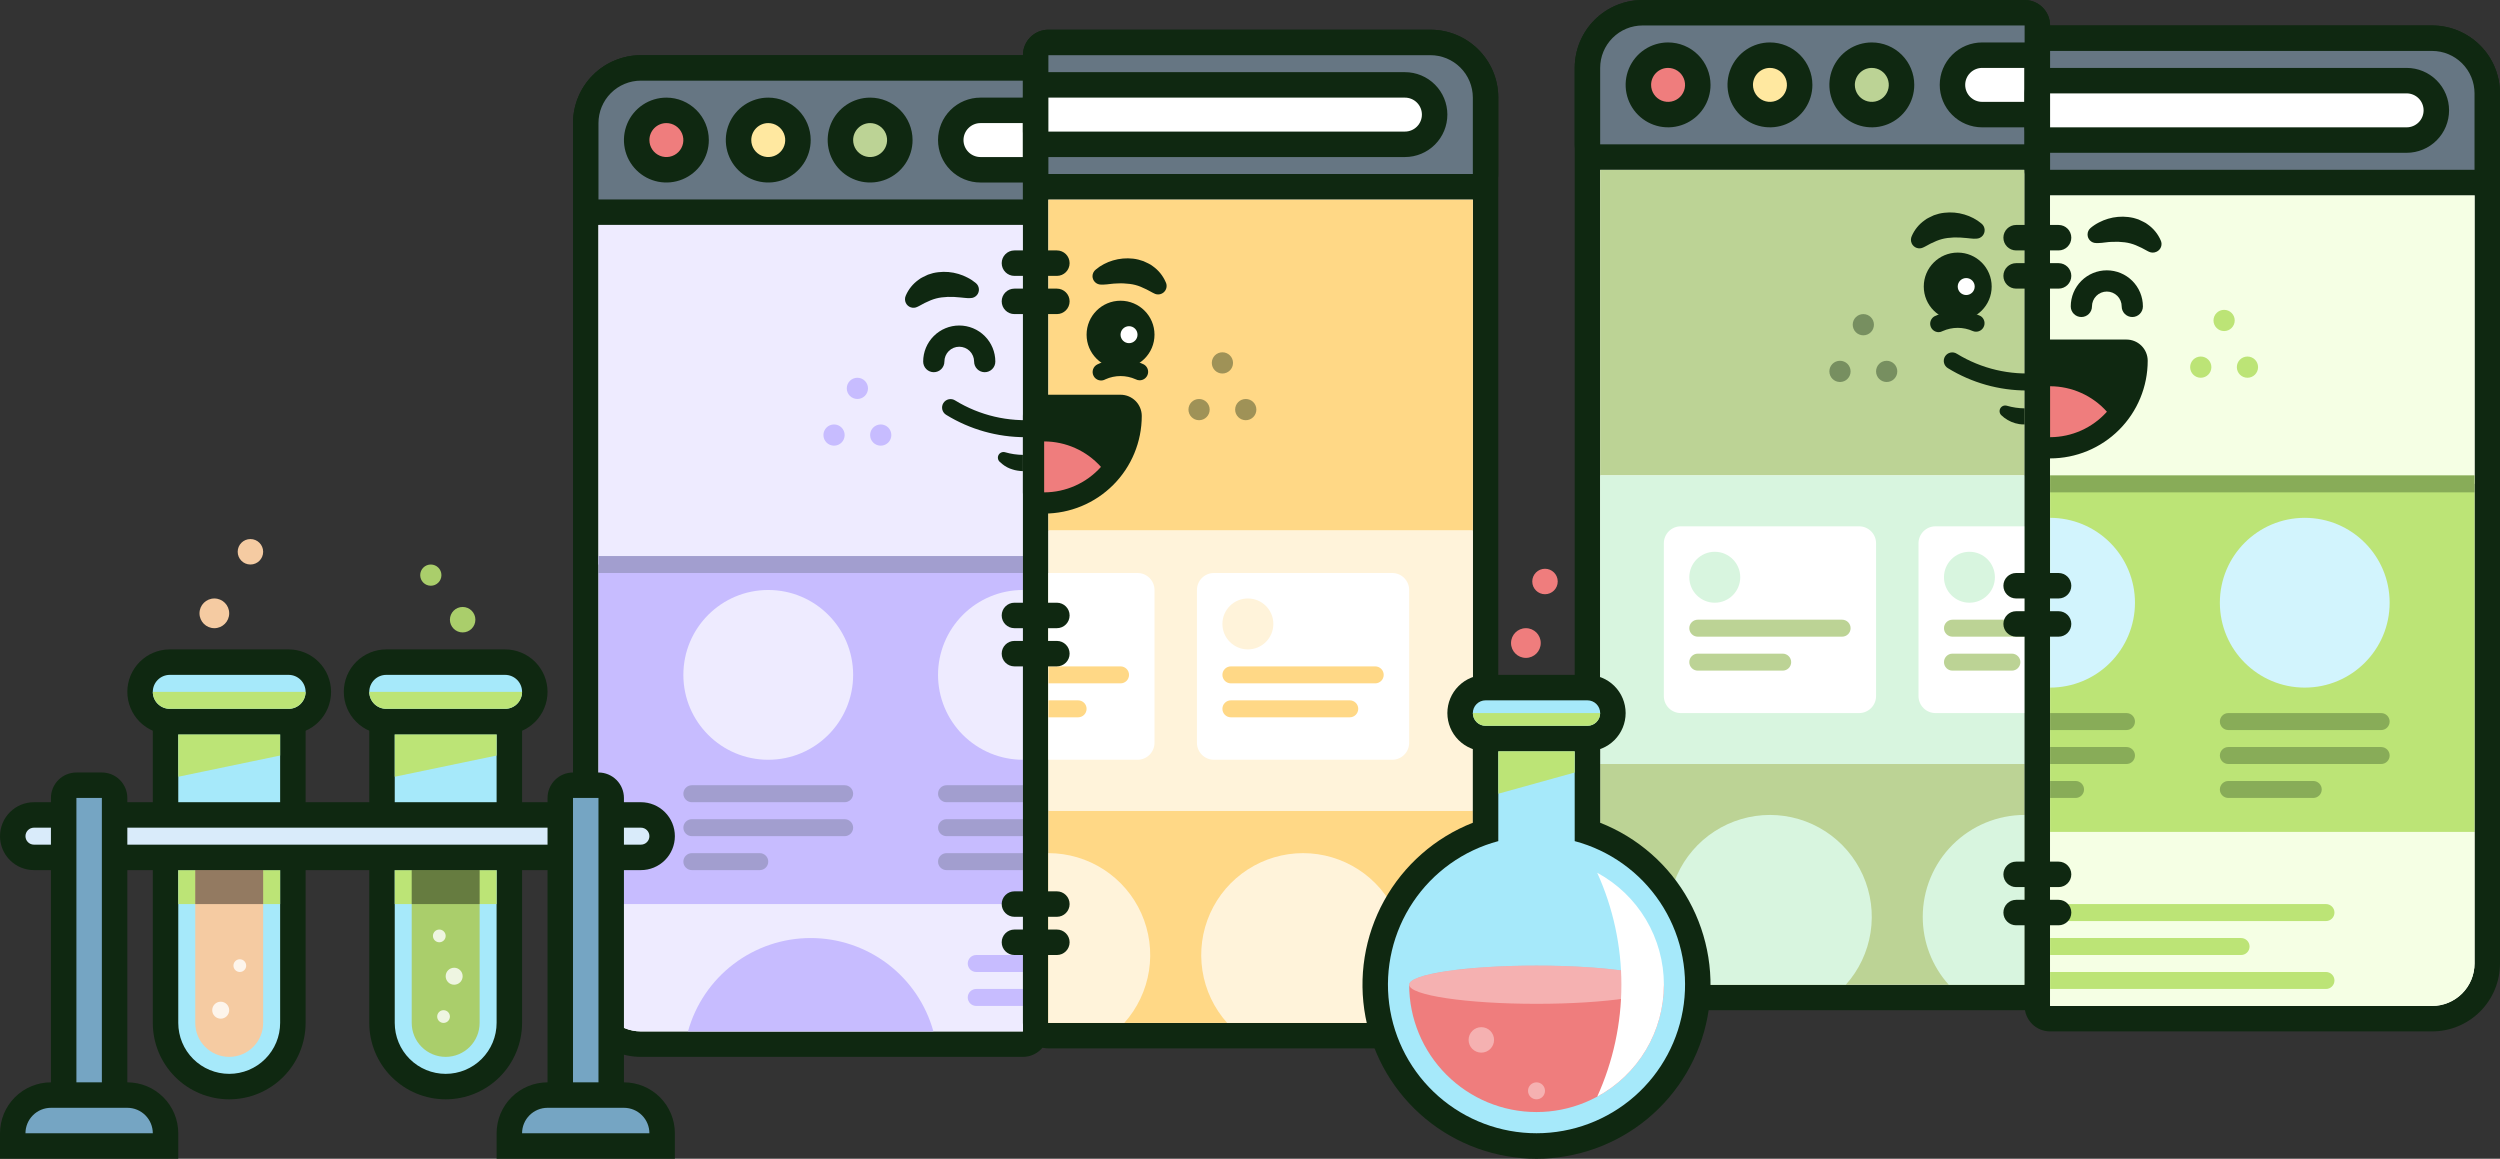 <svg xmlns="http://www.w3.org/2000/svg" width="589" height="273" viewBox="0 0 589 273" fill="none"><rect x="0" y="0" width="589" height="273" fill="#333333" stroke="none"/><g clip-path="url(#clip0_89_319)"><path d="M151 246C147.552 246 144.246 244.63 141.808 242.192C139.37 239.754 138 236.448 138 233V29C138 25.552 139.37 22.246 141.808 19.808C144.246 17.37 147.552 16 151 16H241C241.796 16 242.559 16.316 243.121 16.879C243.684 17.441 244 18.204 244 19V243C244 243.796 243.684 244.559 243.121 245.121C242.559 245.684 241.796 246 241 246H151Z" fill="white"></path><path d="M241 19V243H151C148.348 243 145.804 241.946 143.929 240.071C142.054 238.196 141 235.652 141 233V29C141 26.348 142.054 23.804 143.929 21.929C145.804 20.054 148.348 19 151 19H241ZM241 13H151C146.757 13 142.687 14.686 139.686 17.686C136.686 20.687 135 24.756 135 29V233C135 237.243 136.686 241.313 139.686 244.314C142.687 247.314 146.757 249 151 249H241C242.591 249 244.117 248.368 245.243 247.243C246.368 246.117 247 244.591 247 243V19C247 17.409 246.368 15.883 245.243 14.757C244.117 13.632 242.591 13 241 13Z" fill="#0F2811"></path><path d="M141 50C140.204 50 139.441 49.684 138.879 49.121C138.316 48.559 138 47.796 138 47V29C138 25.552 139.37 22.246 141.808 19.808C144.246 17.37 147.552 16 151 16H241C241.796 16 242.559 16.316 243.121 16.879C243.684 17.441 244 18.204 244 19V47C244 47.796 243.684 48.559 243.121 49.121C242.559 49.684 241.796 50 241 50H141Z" fill="#667683"></path><path d="M241 19V47H141V29C141 26.348 142.054 23.804 143.929 21.929C145.804 20.054 148.348 19 151 19H241ZM241 13H151C146.757 13 142.687 14.686 139.686 17.686C136.686 20.687 135 24.756 135 29V47C135 48.591 135.632 50.117 136.757 51.243C137.883 52.368 139.409 53 141 53H241C242.591 53 244.117 52.368 245.243 51.243C246.368 50.117 247 48.591 247 47V19C247 17.409 246.368 15.883 245.243 14.757C244.117 13.632 242.591 13 241 13Z" fill="#0F2811"></path><path d="M231 40C229.143 40 227.363 39.263 226.05 37.95C224.737 36.637 224 34.856 224 33C224 31.143 224.737 29.363 226.05 28.05C227.363 26.738 229.143 26 231 26H241C241.796 26 242.559 26.316 243.121 26.879C243.684 27.441 244 28.204 244 29V37C244 37.796 243.684 38.559 243.121 39.121C242.559 39.684 241.796 40 241 40H231Z" fill="white"></path><path d="M241 29V37H231C229.939 37 228.922 36.579 228.172 35.828C227.421 35.078 227 34.061 227 33C227 31.939 227.421 30.922 228.172 30.172C228.922 29.421 229.939 29 231 29H241ZM241 23H231C228.348 23 225.804 24.054 223.929 25.929C222.054 27.804 221 30.348 221 33C221 35.652 222.054 38.196 223.929 40.071C225.804 41.946 228.348 43 231 43H241C242.591 43 244.117 42.368 245.243 41.243C246.368 40.117 247 38.591 247 37V29C247 27.409 246.368 25.883 245.243 24.757C244.117 23.632 242.591 23 241 23Z" fill="#0F2811"></path><path d="M157 40C160.866 40 164 36.866 164 33C164 29.134 160.866 26 157 26C153.134 26 150 29.134 150 33C150 36.866 153.134 40 157 40Z" fill="#EF7D7D"></path><path d="M157 29C157.791 29 158.564 29.235 159.222 29.674C159.88 30.114 160.393 30.738 160.696 31.469C160.998 32.2 161.077 33.004 160.923 33.78C160.769 34.556 160.388 35.269 159.828 35.828C159.269 36.388 158.556 36.769 157.78 36.923C157.004 37.078 156.2 36.998 155.469 36.696C154.738 36.393 154.114 35.88 153.674 35.222C153.235 34.565 153 33.791 153 33C153 31.939 153.421 30.922 154.172 30.172C154.922 29.421 155.939 29 157 29ZM157 23C155.022 23 153.089 23.587 151.444 24.685C149.8 25.784 148.518 27.346 147.761 29.173C147.004 31 146.806 33.011 147.192 34.951C147.578 36.891 148.53 38.672 149.929 40.071C151.327 41.47 153.109 42.422 155.049 42.808C156.989 43.194 159 42.996 160.827 42.239C162.654 41.482 164.216 40.2 165.315 38.556C166.414 36.911 167 34.978 167 33C167 30.348 165.946 27.804 164.071 25.929C162.196 24.054 159.652 23 157 23Z" fill="#0F2811"></path><path d="M181 40C184.866 40 188 36.866 188 33C188 29.134 184.866 26 181 26C177.134 26 174 29.134 174 33C174 36.866 177.134 40 181 40Z" fill="#FFE8A0"></path><path d="M181 29C181.791 29 182.564 29.235 183.222 29.674C183.88 30.114 184.393 30.738 184.696 31.469C184.998 32.2 185.077 33.004 184.923 33.78C184.769 34.556 184.388 35.269 183.828 35.828C183.269 36.388 182.556 36.769 181.78 36.923C181.004 37.078 180.2 36.998 179.469 36.696C178.738 36.393 178.114 35.88 177.674 35.222C177.235 34.565 177 33.791 177 33C177 31.939 177.421 30.922 178.172 30.172C178.922 29.421 179.939 29 181 29ZM181 23C179.022 23 177.089 23.587 175.444 24.685C173.8 25.784 172.518 27.346 171.761 29.173C171.004 31 170.806 33.011 171.192 34.951C171.578 36.891 172.53 38.672 173.929 40.071C175.327 41.47 177.109 42.422 179.049 42.808C180.989 43.194 183 42.996 184.827 42.239C186.654 41.482 188.216 40.2 189.315 38.556C190.414 36.911 191 34.978 191 33C191 30.348 189.946 27.804 188.071 25.929C186.196 24.054 183.652 23 181 23Z" fill="#0F2811"></path><path d="M205 40C208.866 40 212 36.866 212 33C212 29.134 208.866 26 205 26C201.134 26 198 29.134 198 33C198 36.866 201.134 40 205 40Z" fill="#BCD395"></path><path d="M205 29C205.791 29 206.564 29.235 207.222 29.674C207.88 30.114 208.393 30.738 208.696 31.469C208.998 32.2 209.077 33.004 208.923 33.78C208.769 34.556 208.388 35.269 207.828 35.828C207.269 36.388 206.556 36.769 205.78 36.923C205.004 37.078 204.2 36.998 203.469 36.696C202.738 36.393 202.114 35.88 201.674 35.222C201.235 34.565 201 33.791 201 33C201 31.939 201.421 30.922 202.172 30.172C202.922 29.421 203.939 29 205 29ZM205 23C203.022 23 201.089 23.587 199.444 24.685C197.8 25.784 196.518 27.346 195.761 29.173C195.004 31 194.806 33.011 195.192 34.951C195.578 36.891 196.53 38.672 197.929 40.071C199.327 41.47 201.109 42.422 203.049 42.808C204.989 43.194 207 42.996 208.827 42.239C210.654 41.482 212.216 40.2 213.315 38.556C214.414 36.911 215 34.978 215 33C215 30.348 213.946 27.804 212.071 25.929C210.196 24.054 207.652 23 205 23Z" fill="#0F2811"></path><path d="M241 243H151C148.348 243 145.804 241.946 143.929 240.071C142.054 238.196 141 235.652 141 233V213H241V243Z" fill="#EEEBFF"></path><path d="M241 53H141V133H241V53Z" fill="#EEEBFF"></path><path d="M202 94C203.381 94 204.5 92.881 204.5 91.5C204.5 90.119 203.381 89 202 89C200.619 89 199.5 90.119 199.5 91.5C199.5 92.881 200.619 94 202 94Z" fill="#C7BCFF"></path><path d="M207.5 105C208.881 105 210 103.881 210 102.5C210 101.119 208.881 100 207.5 100C206.119 100 205 101.119 205 102.5C205 103.881 206.119 105 207.5 105Z" fill="#C7BCFF"></path><path d="M196.5 105C197.881 105 199 103.881 199 102.5C199 101.119 197.881 100 196.5 100C195.119 100 194 101.119 194 102.5C194 103.881 195.119 105 196.5 105Z" fill="#C7BCFF"></path><path d="M228 70.24C227.53 70.24 226.91 70.12 226.38 70.09C225.85 70.06 225.29 70 224.77 69.96C223.792 69.909 222.811 69.946 221.84 70.07C220.954 70.184 220.087 70.413 219.26 70.75C218.313 71.14 217.395 71.594 216.51 72.11L216.14 72.29C215.901 72.414 215.64 72.489 215.372 72.509C215.104 72.53 214.834 72.496 214.579 72.41C214.325 72.325 214.09 72.188 213.889 72.009C213.688 71.831 213.525 71.613 213.41 71.37C213.282 71.096 213.215 70.797 213.215 70.495C213.215 70.193 213.282 69.894 213.41 69.62C214.054 68.136 215.091 66.856 216.41 65.92C216.737 65.655 217.096 65.433 217.48 65.26C217.853 65.057 218.237 64.873 218.63 64.71C219.03 64.59 219.43 64.45 219.84 64.34C220.25 64.23 220.66 64.19 221.07 64.13C222.665 63.94 224.281 64.08 225.82 64.54C226.553 64.758 227.263 65.046 227.94 65.4C228.656 65.76 229.328 66.203 229.94 66.72C230.34 67.064 230.588 67.553 230.629 68.08C230.67 68.606 230.502 69.127 230.16 69.53C229.974 69.747 229.745 69.922 229.486 70.043C229.227 70.163 228.946 70.227 228.66 70.23L228 70.24Z" fill="#0F2811"></path><path d="M232 87.69C231.337 87.69 230.701 87.427 230.232 86.958C229.763 86.489 229.5 85.853 229.5 85.19C229.5 84.262 229.131 83.371 228.475 82.715C227.818 82.059 226.928 81.69 226 81.69C225.072 81.69 224.182 82.059 223.525 82.715C222.869 83.371 222.5 84.262 222.5 85.19C222.5 85.853 222.237 86.489 221.768 86.958C221.299 87.427 220.663 87.69 220 87.69C219.337 87.69 218.701 87.427 218.232 86.958C217.763 86.489 217.5 85.853 217.5 85.19C217.5 82.936 218.396 80.774 219.99 79.18C221.584 77.585 223.746 76.69 226 76.69C228.254 76.69 230.416 77.585 232.01 79.18C233.604 80.774 234.5 82.936 234.5 85.19C234.5 85.853 234.237 86.489 233.768 86.958C233.299 87.427 232.663 87.69 232 87.69Z" fill="#0F2811"></path><path d="M241 131H141V213H241V131Z" fill="#C7BCFF"></path><g style="mix-blend-mode:color-burn" opacity="0.2"><path d="M241 131H141V135H241V131Z" fill="#0F2811"></path></g><path d="M221 159C221 161.626 221.517 164.227 222.522 166.654C223.528 169.08 225.001 171.285 226.858 173.142C228.715 174.999 230.92 176.472 233.346 177.478C235.773 178.483 238.374 179 241 179V139C235.696 139 230.609 141.107 226.858 144.858C223.107 148.609 221 153.696 221 159Z" fill="#EEEBFF"></path><path d="M181 179C192.046 179 201 170.046 201 159C201 147.954 192.046 139 181 139C169.954 139 161 147.954 161 159C161 170.046 169.954 179 181 179Z" fill="#EEEBFF"></path><g style="mix-blend-mode:color-burn" opacity="0.2"><path d="M199 185H163C161.895 185 161 185.895 161 187C161 188.105 161.895 189 163 189H199C200.105 189 201 188.105 201 187C201 185.895 200.105 185 199 185Z" fill="#0F2811"></path></g><g style="mix-blend-mode:color-burn" opacity="0.2"><path d="M199 193H163C161.895 193 161 193.895 161 195C161 196.105 161.895 197 163 197H199C200.105 197 201 196.105 201 195C201 193.895 200.105 193 199 193Z" fill="#0F2811"></path></g><g style="mix-blend-mode:color-burn" opacity="0.2"><path d="M179 201H163C161.895 201 161 201.895 161 203C161 204.105 161.895 205 163 205H179C180.105 205 181 204.105 181 203C181 201.895 180.105 201 179 201Z" fill="#0F2811"></path></g><g style="mix-blend-mode:color-burn" opacity="0.2"><path d="M223 185H241V189H223C222.47 189 221.961 188.789 221.586 188.414C221.211 188.039 221 187.53 221 187C221 186.47 221.211 185.961 221.586 185.586C221.961 185.211 222.47 185 223 185Z" fill="#0F2811"></path></g><path d="M241 237H230C229.47 237 228.961 236.789 228.586 236.414C228.211 236.039 228 235.53 228 235C228 234.47 228.211 233.961 228.586 233.586C228.961 233.211 229.47 233 230 233H241V237Z" fill="#C7BCFF"></path><path d="M241 229H230C229.47 229 228.961 228.789 228.586 228.414C228.211 228.039 228 227.53 228 227C228 226.47 228.211 225.961 228.586 225.586C228.961 225.211 229.47 225 230 225H241V229Z" fill="#C7BCFF"></path><g style="mix-blend-mode:color-burn" opacity="0.2"><path d="M223 193H241V197H223C222.47 197 221.961 196.789 221.586 196.414C221.211 196.039 221 195.53 221 195C221 194.47 221.211 193.961 221.586 193.586C221.961 193.211 222.47 193 223 193Z" fill="#0F2811"></path></g><g style="mix-blend-mode:color-burn" opacity="0.2"><path d="M223 201H241V205H223C222.47 205 221.961 204.789 221.586 204.414C221.211 204.039 221 203.53 221 203C221 202.47 221.211 201.961 221.586 201.586C221.961 201.211 222.47 201 223 201Z" fill="#0F2811"></path></g><path d="M191 221C184.438 221.001 178.058 223.153 172.836 227.126C167.615 231.1 163.84 236.676 162.09 243H219.91C218.16 236.676 214.385 231.1 209.164 227.126C203.942 223.153 197.562 221.001 191 221Z" fill="#C7BCFF"></path><path d="M241.54 103C234.974 103.001 228.536 101.184 222.94 97.75C222.709 97.615 222.508 97.435 222.348 97.22C222.188 97.006 222.072 96.761 222.009 96.502C221.945 96.242 221.934 95.972 221.976 95.708C222.018 95.444 222.113 95.191 222.255 94.964C222.397 94.737 222.583 94.541 222.802 94.387C223.021 94.233 223.268 94.125 223.53 94.069C223.791 94.013 224.062 94.009 224.324 94.059C224.587 94.109 224.837 94.212 225.06 94.36C230.824 97.887 237.569 99.468 244.3 98.87C244.83 98.821 245.359 98.985 245.768 99.325C246.178 99.665 246.436 100.155 246.485 100.685C246.534 101.215 246.37 101.744 246.03 102.153C245.69 102.563 245.2 102.821 244.67 102.87C243.63 102.91 242.59 103 241.54 103Z" fill="#0F2811"></path><path d="M236.81 106.55C236.519 106.463 236.206 106.479 235.925 106.595C235.644 106.71 235.411 106.919 235.265 107.185C235.119 107.452 235.068 107.761 235.122 108.06C235.176 108.359 235.33 108.631 235.56 108.83L236.19 109.37C236.87 109.92 237.652 110.331 238.49 110.58C238.893 110.72 239.308 110.82 239.73 110.88C240.15 110.95 240.574 110.99 241 111V107.17C239.582 107.155 238.172 106.946 236.81 106.55Z" fill="#0F2811"></path><path d="M247 244C246.204 244 245.441 243.684 244.879 243.121C244.316 242.559 244 241.796 244 241V13C244 12.204 244.316 11.441 244.879 10.879C245.441 10.316 246.204 10 247 10H337C340.448 10 343.754 11.37 346.192 13.808C348.63 16.246 350 19.552 350 23V231C350 234.448 348.63 237.754 346.192 240.192C343.754 242.63 340.448 244 337 244H247Z" fill="white"></path><path d="M337 13C339.652 13 342.196 14.054 344.071 15.929C345.946 17.804 347 20.348 347 23V231C347 233.652 345.946 236.196 344.071 238.071C342.196 239.946 339.652 241 337 241H247V13H337ZM337 7H247C245.409 7 243.883 7.632 242.757 8.757C241.632 9.883 241 11.409 241 13V241C241 242.591 241.632 244.117 242.757 245.243C243.883 246.368 245.409 247 247 247H337C341.243 247 345.313 245.314 348.314 242.314C351.314 239.313 353 235.243 353 231V23C353 18.756 351.314 14.687 348.314 11.686C345.313 8.686 341.243 7 337 7Z" fill="#0F2811"></path><path d="M337 241H247V191H347V231C347 233.652 345.946 236.196 344.071 238.071C342.196 239.946 339.652 241 337 241Z" fill="#FFD886"></path><path d="M347 47H247V125H347V47Z" fill="#FFD886"></path><g style="mix-blend-mode:color-burn" opacity="0.4"><path d="M288 88C289.381 88 290.5 86.881 290.5 85.5C290.5 84.119 289.381 83 288 83C286.619 83 285.5 84.119 285.5 85.5C285.5 86.881 286.619 88 288 88Z" fill="#0F2811"></path></g><g style="mix-blend-mode:color-burn" opacity="0.4"><path d="M293.5 99C294.881 99 296 97.881 296 96.5C296 95.119 294.881 94 293.5 94C292.119 94 291 95.119 291 96.5C291 97.881 292.119 99 293.5 99Z" fill="#0F2811"></path></g><g style="mix-blend-mode:color-burn" opacity="0.4"><path d="M282.5 99C283.881 99 285 97.881 285 96.5C285 95.119 283.881 94 282.5 94C281.119 94 280 95.119 280 96.5C280 97.881 281.119 99 282.5 99Z" fill="#0F2811"></path></g><path d="M347 125H247V191H347V125Z" fill="#FFF3DA"></path><path d="M247 179H268C269.061 179 270.078 178.579 270.828 177.828C271.579 177.078 272 176.061 272 175V139C272 137.939 271.579 136.922 270.828 136.172C270.078 135.421 269.061 135 268 135H247V179Z" fill="white"></path><path d="M264 161H247V157H264C264.53 157 265.039 157.211 265.414 157.586C265.789 157.961 266 158.47 266 159C266 159.53 265.789 160.039 265.414 160.414C265.039 160.789 264.53 161 264 161Z" fill="#FFD886"></path><path d="M254 169H247V165H254C254.53 165 255.039 165.211 255.414 165.586C255.789 165.961 256 166.47 256 167C256 167.53 255.789 168.039 255.414 168.414C255.039 168.789 254.53 169 254 169Z" fill="#FFD886"></path><path d="M328 135H286C283.791 135 282 136.791 282 139V175C282 177.209 283.791 179 286 179H328C330.209 179 332 177.209 332 175V139C332 136.791 330.209 135 328 135Z" fill="white"></path><path d="M294 153C297.314 153 300 150.314 300 147C300 143.686 297.314 141 294 141C290.686 141 288 143.686 288 147C288 150.314 290.686 153 294 153Z" fill="#FFF3DA"></path><path d="M324 157H290C288.895 157 288 157.895 288 159C288 160.105 288.895 161 290 161H324C325.105 161 326 160.105 326 159C326 157.895 325.105 157 324 157Z" fill="#FFD886"></path><path d="M318 165H290C288.895 165 288 165.895 288 167C288 168.105 288.895 169 290 169H318C319.105 169 320 168.105 320 167C320 165.895 319.105 165 318 165Z" fill="#FFD886"></path><path d="M307 201C302.368 201.002 297.835 202.344 293.948 204.865C290.062 207.385 286.988 210.977 285.098 215.206C283.208 219.435 282.581 224.121 283.295 228.698C284.009 233.275 286.032 237.547 289.12 241H324.88C327.968 237.547 329.991 233.275 330.705 228.698C331.419 224.121 330.792 219.435 328.902 215.206C327.012 210.977 323.938 207.385 320.052 204.865C316.165 202.344 311.632 201.002 307 201Z" fill="#FFF3DA"></path><path d="M247 201V241H264.88C267.968 237.547 269.991 233.275 270.705 228.698C271.419 224.121 270.792 219.435 268.902 215.206C267.012 210.977 263.938 207.385 260.052 204.865C256.165 202.344 251.632 201.002 247 201Z" fill="#FFF3DA"></path><path d="M268.5 89.6C268.172 89.598 267.849 89.516 267.56 89.36C266.442 88.858 265.23 88.599 264.005 88.599C262.78 88.599 261.568 88.858 260.45 89.36C260.218 89.499 259.96 89.59 259.692 89.627C259.423 89.664 259.15 89.646 258.889 89.574C258.628 89.502 258.384 89.378 258.173 89.209C257.961 89.041 257.786 88.831 257.658 88.592C257.53 88.353 257.451 88.091 257.427 87.822C257.404 87.552 257.435 87.28 257.519 87.023C257.604 86.765 257.739 86.528 257.918 86.325C258.097 86.121 258.315 85.956 258.56 85.84C260.261 85.03 262.121 84.61 264.005 84.61C265.889 84.61 267.749 85.03 269.45 85.84C269.842 86.052 270.152 86.388 270.331 86.795C270.51 87.203 270.548 87.658 270.439 88.09C270.33 88.522 270.08 88.904 269.729 89.178C269.378 89.451 268.945 89.6 268.5 89.6Z" fill="#0F2811"></path><path d="M264 86.85C268.418 86.85 272 83.268 272 78.85C272 74.432 268.418 70.85 264 70.85C259.582 70.85 256 74.432 256 78.85C256 83.268 259.582 86.85 264 86.85Z" fill="#0F2811"></path><path d="M266 80.85C267.105 80.85 268 79.954 268 78.85C268 77.745 267.105 76.85 266 76.85C264.895 76.85 264 77.745 264 78.85C264 79.954 264.895 80.85 266 80.85Z" fill="white"></path><path d="M258.14 63.53C258.737 63.019 259.391 62.579 260.09 62.22C260.765 61.862 261.476 61.574 262.21 61.36C263.749 60.901 265.365 60.758 266.96 60.94C267.374 60.989 267.785 61.062 268.19 61.16C268.6 61.27 269 61.4 269.4 61.53C269.793 61.69 270.176 61.87 270.55 62.07C270.932 62.247 271.291 62.468 271.62 62.73C272.939 63.666 273.976 64.946 274.62 66.43C274.823 66.812 274.897 67.25 274.83 67.677C274.763 68.105 274.56 68.499 274.25 68.801C273.94 69.103 273.541 69.296 273.111 69.352C272.682 69.408 272.247 69.323 271.87 69.11L271.49 68.92C270.603 68.408 269.685 67.954 268.74 67.56C267.914 67.221 267.046 66.996 266.16 66.89C265.189 66.761 264.208 66.724 263.23 66.78C262.71 66.78 262.17 66.84 261.62 66.9C261.07 66.96 260.47 67.05 260 67.05H259.39C258.86 67.05 258.351 66.839 257.976 66.464C257.601 66.089 257.39 65.58 257.39 65.05C257.396 64.757 257.466 64.469 257.596 64.207C257.726 63.944 257.911 63.713 258.14 63.53Z" fill="#0F2811"></path><path d="M246 118.5C245.337 118.5 244.701 118.237 244.232 117.768C243.763 117.299 243.5 116.663 243.5 116V98C243.5 97.337 243.763 96.701 244.232 96.232C244.701 95.763 245.337 95.5 246 95.5H264C264.663 95.5 265.299 95.763 265.768 96.232C266.237 96.701 266.5 97.337 266.5 98C266.492 103.435 264.33 108.644 260.487 112.487C256.644 116.33 251.435 118.492 246 118.5Z" fill="#0F2811"></path><path d="M264 98C264 102.774 262.104 107.352 258.728 110.728C255.352 114.104 250.774 116 246 116V98H264ZM264 93H246C244.674 93 243.402 93.527 242.464 94.465C241.527 95.402 241 96.674 241 98V116C241 117.326 241.527 118.598 242.464 119.536C243.402 120.473 244.674 121 246 121C252.1 121 257.95 118.577 262.263 114.263C266.577 109.95 269 104.1 269 98C269 96.674 268.473 95.402 267.536 94.465C266.598 93.527 265.326 93 264 93Z" fill="#0F2811"></path><path d="M259.39 110C257.705 111.884 255.641 113.393 253.334 114.426C251.027 115.46 248.528 115.996 246 116V104C248.528 104.004 251.027 104.54 253.334 105.574C255.641 106.607 257.705 108.116 259.39 110Z" fill="#EF7D7D"></path><path d="M247 44C246.204 44 245.441 43.684 244.879 43.121C244.316 42.559 244 41.796 244 41V13C244 12.204 244.316 11.441 244.879 10.879C245.441 10.316 246.204 10 247 10H337C340.448 10 343.754 11.37 346.192 13.808C348.63 16.246 350 19.552 350 23V41C350 41.796 349.684 42.559 349.121 43.121C348.559 43.684 347.796 44 347 44H247Z" fill="#667683"></path><path d="M337 13C339.652 13 342.196 14.054 344.071 15.929C345.946 17.804 347 20.348 347 23V41H247V13H337ZM337 7H247C245.409 7 243.883 7.632 242.757 8.757C241.632 9.883 241 11.409 241 13V41C241 42.591 241.632 44.117 242.757 45.243C243.883 46.368 245.409 47 247 47H347C348.591 47 350.117 46.368 351.243 45.243C352.368 44.117 353 42.591 353 41V23C353 18.756 351.314 14.687 348.314 11.686C345.313 8.686 341.243 7 337 7Z" fill="#0F2811"></path><path d="M247 34C246.204 34 245.441 33.684 244.879 33.121C244.316 32.559 244 31.796 244 31V23C244 22.204 244.316 21.441 244.879 20.879C245.441 20.316 246.204 20 247 20H331C332.857 20 334.637 20.738 335.95 22.05C337.262 23.363 338 25.143 338 27C338 28.857 337.262 30.637 335.95 31.95C334.637 33.263 332.857 34 331 34H247Z" fill="white"></path><path d="M331 23C332.061 23 333.078 23.421 333.828 24.172C334.579 24.922 335 25.939 335 27C335 28.061 334.579 29.078 333.828 29.828C333.078 30.579 332.061 31 331 31H247V23H331ZM331 17H247C245.409 17 243.883 17.632 242.757 18.757C241.632 19.883 241 21.409 241 23V31C241 32.591 241.632 34.117 242.757 35.243C243.883 36.368 245.409 37 247 37H331C333.652 37 336.196 35.946 338.071 34.071C339.946 32.196 341 29.652 341 27C341 24.348 339.946 21.804 338.071 19.929C336.196 18.054 333.652 17 331 17Z" fill="#0F2811"></path><path d="M239 210C237.343 210 236 211.343 236 213C236 214.657 237.343 216 239 216H249C250.657 216 252 214.657 252 213C252 211.343 250.657 210 249 210H239Z" fill="#0F2811"></path><path d="M239 219C237.343 219 236 220.343 236 222C236 223.657 237.343 225 239 225H249C250.657 225 252 223.657 252 222C252 220.343 250.657 219 249 219H239Z" fill="#0F2811"></path><path d="M239 142C237.343 142 236 143.343 236 145C236 146.657 237.343 148 239 148H249C250.657 148 252 146.657 252 145C252 143.343 250.657 142 249 142H239Z" fill="#0F2811"></path><path d="M239 151C237.343 151 236 152.343 236 154C236 155.657 237.343 157 239 157H249C250.657 157 252 155.657 252 154C252 152.343 250.657 151 249 151H239Z" fill="#0F2811"></path><path d="M239 59C237.343 59 236 60.343 236 62C236 63.657 237.343 65 239 65H249C250.657 65 252 63.657 252 62C252 60.343 250.657 59 249 59H239Z" fill="#0F2811"></path><path d="M239 68C237.343 68 236 69.343 236 71C236 72.657 237.343 74 239 74H249C250.657 74 252 72.657 252 71C252 69.343 250.657 68 249 68H239Z" fill="#0F2811"></path><path d="M387 235C383.552 235 380.246 233.63 377.808 231.192C375.37 228.754 374 225.448 374 222V16C374 12.552 375.37 9.246 377.808 6.808C380.246 4.37 383.552 3 387 3H477C477.796 3 478.559 3.316 479.121 3.879C479.684 4.441 480 5.204 480 6V232C480 232.796 479.684 233.559 479.121 234.121C478.559 234.684 477.796 235 477 235H387Z" fill="white"></path><path d="M477 6V232H387C384.348 232 381.804 230.946 379.929 229.071C378.054 227.196 377 224.652 377 222V16C377 13.348 378.054 10.804 379.929 8.929C381.804 7.054 384.348 6 387 6H477ZM477 0H387C382.757 0 378.687 1.686 375.686 4.686C372.686 7.687 371 11.757 371 16V222C371 226.243 372.686 230.313 375.686 233.314C378.687 236.314 382.757 238 387 238H477C478.591 238 480.117 237.368 481.243 236.243C482.368 235.117 483 233.591 483 232V6C483 4.409 482.368 2.883 481.243 1.757C480.117 0.632 478.591 0 477 0Z" fill="#0F2811"></path><path d="M477 232H387C384.348 232 381.804 230.946 379.929 229.071C378.054 227.196 377 224.652 377 222V180H477V232Z" fill="#BCD395"></path><path d="M477 40H377V112H477V40Z" fill="#BCD395"></path><path d="M377 37C376.204 37 375.441 36.684 374.879 36.121C374.316 35.559 374 34.796 374 34V16C374 12.552 375.37 9.246 377.808 6.808C380.246 4.37 383.552 3 387 3H477C477.796 3 478.559 3.316 479.121 3.879C479.684 4.441 480 5.204 480 6V34C480 34.796 479.684 35.559 479.121 36.121C478.559 36.684 477.796 37 477 37H377Z" fill="#667683"></path><path d="M477 6V34H377V16C377 13.348 378.054 10.804 379.929 8.929C381.804 7.054 384.348 6 387 6H477ZM477 0H387C382.757 0 378.687 1.686 375.686 4.686C372.686 7.687 371 11.757 371 16V34C371 35.591 371.632 37.117 372.757 38.243C373.883 39.368 375.409 40 377 40H477C478.591 40 480.117 39.368 481.243 38.243C482.368 37.117 483 35.591 483 34V6C483 4.409 482.368 2.883 481.243 1.757C480.117 0.632 478.591 0 477 0Z" fill="#0F2811"></path><path d="M467 27C465.143 27 463.363 26.262 462.05 24.95C460.738 23.637 460 21.857 460 20C460 18.143 460.738 16.363 462.05 15.05C463.363 13.738 465.143 13 467 13H477C477.796 13 478.559 13.316 479.121 13.879C479.684 14.441 480 15.204 480 16V24C480 24.796 479.684 25.559 479.121 26.121C478.559 26.684 477.796 27 477 27H467Z" fill="white"></path><path d="M477 16V24H467C465.939 24 464.922 23.579 464.172 22.828C463.421 22.078 463 21.061 463 20C463 18.939 463.421 17.922 464.172 17.172C464.922 16.421 465.939 16 467 16H477ZM477 10H467C464.348 10 461.804 11.054 459.929 12.929C458.054 14.804 457 17.348 457 20C457 22.652 458.054 25.196 459.929 27.071C461.804 28.946 464.348 30 467 30H477C478.591 30 480.117 29.368 481.243 28.243C482.368 27.117 483 25.591 483 24V16C483 14.409 482.368 12.883 481.243 11.757C480.117 10.632 478.591 10 477 10Z" fill="#0F2811"></path><path d="M393 27C396.866 27 400 23.866 400 20C400 16.134 396.866 13 393 13C389.134 13 386 16.134 386 20C386 23.866 389.134 27 393 27Z" fill="#EF7D7D"></path><path d="M393 16C393.791 16 394.565 16.235 395.222 16.674C395.88 17.114 396.393 17.738 396.696 18.469C396.998 19.2 397.077 20.004 396.923 20.78C396.769 21.556 396.388 22.269 395.828 22.828C395.269 23.388 394.556 23.769 393.78 23.923C393.004 24.078 392.2 23.998 391.469 23.695C390.738 23.393 390.114 22.88 389.674 22.222C389.235 21.564 389 20.791 389 20C389 18.939 389.421 17.922 390.172 17.172C390.922 16.421 391.939 16 393 16ZM393 10C391.022 10 389.089 10.586 387.444 11.685C385.8 12.784 384.518 14.346 383.761 16.173C383.004 18 382.806 20.011 383.192 21.951C383.578 23.891 384.53 25.672 385.929 27.071C387.327 28.47 389.109 29.422 391.049 29.808C392.989 30.194 395 29.996 396.827 29.239C398.654 28.482 400.216 27.2 401.315 25.556C402.414 23.911 403 21.978 403 20C403 17.348 401.946 14.804 400.071 12.929C398.196 11.054 395.652 10 393 10Z" fill="#0F2811"></path><path d="M417 27C420.866 27 424 23.866 424 20C424 16.134 420.866 13 417 13C413.134 13 410 16.134 410 20C410 23.866 413.134 27 417 27Z" fill="#FFE8A0"></path><path d="M417 16C417.791 16 418.565 16.235 419.222 16.674C419.88 17.114 420.393 17.738 420.696 18.469C420.998 19.2 421.077 20.004 420.923 20.78C420.769 21.556 420.388 22.269 419.828 22.828C419.269 23.388 418.556 23.769 417.78 23.923C417.004 24.078 416.2 23.998 415.469 23.695C414.738 23.393 414.114 22.88 413.674 22.222C413.235 21.564 413 20.791 413 20C413 18.939 413.421 17.922 414.172 17.172C414.922 16.421 415.939 16 417 16ZM417 10C415.022 10 413.089 10.586 411.444 11.685C409.8 12.784 408.518 14.346 407.761 16.173C407.004 18 406.806 20.011 407.192 21.951C407.578 23.891 408.53 25.672 409.929 27.071C411.327 28.47 413.109 29.422 415.049 29.808C416.989 30.194 419 29.996 420.827 29.239C422.654 28.482 424.216 27.2 425.315 25.556C426.414 23.911 427 21.978 427 20C427 17.348 425.946 14.804 424.071 12.929C422.196 11.054 419.652 10 417 10Z" fill="#0F2811"></path><path d="M441 27C444.866 27 448 23.866 448 20C448 16.134 444.866 13 441 13C437.134 13 434 16.134 434 20C434 23.866 437.134 27 441 27Z" fill="#BCD395"></path><path d="M441 16C441.791 16 442.565 16.235 443.222 16.674C443.88 17.114 444.393 17.738 444.696 18.469C444.998 19.2 445.077 20.004 444.923 20.78C444.769 21.556 444.388 22.269 443.828 22.828C443.269 23.388 442.556 23.769 441.78 23.923C441.004 24.078 440.2 23.998 439.469 23.695C438.738 23.393 438.114 22.88 437.674 22.222C437.235 21.564 437 20.791 437 20C437 18.939 437.421 17.922 438.172 17.172C438.922 16.421 439.939 16 441 16ZM441 10C439.022 10 437.089 10.586 435.444 11.685C433.8 12.784 432.518 14.346 431.761 16.173C431.004 18 430.806 20.011 431.192 21.951C431.578 23.891 432.53 25.672 433.929 27.071C435.327 28.47 437.109 29.422 439.049 29.808C440.989 30.194 443 29.996 444.827 29.239C446.654 28.482 448.216 27.2 449.315 25.556C450.414 23.911 451 21.978 451 20C451 17.348 449.946 14.804 448.071 12.929C446.196 11.054 443.652 10 441 10Z" fill="#0F2811"></path><g style="mix-blend-mode:color-burn" opacity="0.4"><path d="M439 79C440.381 79 441.5 77.881 441.5 76.5C441.5 75.119 440.381 74 439 74C437.619 74 436.5 75.119 436.5 76.5C436.5 77.881 437.619 79 439 79Z" fill="#0F2811"></path></g><g style="mix-blend-mode:color-burn" opacity="0.4"><path d="M444.5 90C445.881 90 447 88.881 447 87.5C447 86.119 445.881 85 444.5 85C443.119 85 442 86.119 442 87.5C442 88.881 443.119 90 444.5 90Z" fill="#0F2811"></path></g><g style="mix-blend-mode:color-burn" opacity="0.4"><path d="M433.5 90C434.881 90 436 88.881 436 87.5C436 86.119 434.881 85 433.5 85C432.119 85 431 86.119 431 87.5C431 88.881 432.119 90 433.5 90Z" fill="#0F2811"></path></g><path d="M477 112H377V180H477V112Z" fill="#D8F5DF"></path><path d="M456 168H477V124H456C454.939 124 453.922 124.421 453.172 125.172C452.421 125.922 452 126.939 452 128V164C452 165.061 452.421 166.078 453.172 166.828C453.922 167.579 454.939 168 456 168Z" fill="white"></path><path d="M464 142C467.314 142 470 139.314 470 136C470 132.686 467.314 130 464 130C460.686 130 458 132.686 458 136C458 139.314 460.686 142 464 142Z" fill="#D8F5DF"></path><path d="M477 150H460C459.47 150 458.961 149.789 458.586 149.414C458.211 149.039 458 148.53 458 148C458 147.47 458.211 146.961 458.586 146.586C458.961 146.211 459.47 146 460 146H477V150Z" fill="#BCD395"></path><path d="M474 154H460C458.895 154 458 154.895 458 156C458 157.105 458.895 158 460 158H474C475.105 158 476 157.105 476 156C476 154.895 475.105 154 474 154Z" fill="#BCD395"></path><path d="M438 124H396C393.791 124 392 125.791 392 128V164C392 166.209 393.791 168 396 168H438C440.209 168 442 166.209 442 164V128C442 125.791 440.209 124 438 124Z" fill="white"></path><path d="M404 142C407.314 142 410 139.314 410 136C410 132.686 407.314 130 404 130C400.686 130 398 132.686 398 136C398 139.314 400.686 142 404 142Z" fill="#D8F5DF"></path><path d="M434 146H400C398.895 146 398 146.895 398 148C398 149.105 398.895 150 400 150H434C435.105 150 436 149.105 436 148C436 146.895 435.105 146 434 146Z" fill="#BCD395"></path><path d="M420 154H400C398.895 154 398 154.895 398 156C398 157.105 398.895 158 400 158H420C421.105 158 422 157.105 422 156C422 154.895 421.105 154 420 154Z" fill="#BCD395"></path><path d="M453 216C452.99 221.907 455.171 227.608 459.12 232H477V192C470.635 192 464.53 194.529 460.029 199.029C455.529 203.53 453 209.635 453 216Z" fill="#D8F5DF"></path><path d="M417 192C412.368 192.002 407.835 193.344 403.948 195.865C400.062 198.385 396.988 201.977 395.098 206.206C393.208 210.435 392.581 215.121 393.295 219.698C394.009 224.275 396.032 228.547 399.12 232H434.88C437.968 228.547 439.991 224.275 440.705 219.698C441.419 215.121 440.792 210.435 438.902 206.206C437.012 201.977 433.938 198.385 430.052 195.865C426.165 193.344 421.632 192.002 417 192Z" fill="#D8F5DF"></path><path d="M465 56.24C464.53 56.24 463.91 56.12 463.38 56.09C462.85 56.06 462.29 56 461.77 55.96C460.792 55.909 459.811 55.946 458.84 56.07C457.954 56.184 457.087 56.413 456.26 56.75C455.313 57.14 454.394 57.594 453.51 58.11L453.14 58.29C452.901 58.414 452.64 58.489 452.372 58.509C452.104 58.53 451.834 58.496 451.579 58.41C451.325 58.325 451.09 58.188 450.889 58.009C450.688 57.831 450.525 57.613 450.41 57.37C450.282 57.096 450.215 56.797 450.215 56.495C450.215 56.193 450.282 55.894 450.41 55.62C451.053 54.136 452.091 52.856 453.41 51.92C453.737 51.655 454.096 51.433 454.48 51.26C454.853 51.057 455.237 50.873 455.63 50.71C456.03 50.59 456.43 50.45 456.84 50.34C457.25 50.23 457.66 50.19 458.07 50.13C459.665 49.94 461.281 50.08 462.82 50.54C463.553 50.758 464.263 51.046 464.94 51.4C465.639 51.763 466.293 52.206 466.89 52.72C467.29 53.065 467.538 53.553 467.579 54.08C467.62 54.606 467.452 55.127 467.11 55.53C466.924 55.747 466.695 55.922 466.436 56.042C466.177 56.163 465.895 56.227 465.61 56.23L465 56.24Z" fill="#0F2811"></path><path d="M477.54 92C470.974 92.001 464.536 90.184 458.94 86.75C458.709 86.615 458.508 86.435 458.348 86.22C458.188 86.006 458.072 85.761 458.009 85.502C457.945 85.242 457.934 84.972 457.976 84.708C458.018 84.444 458.113 84.191 458.255 83.964C458.397 83.737 458.583 83.541 458.802 83.387C459.021 83.233 459.268 83.125 459.53 83.069C459.791 83.013 460.062 83.009 460.324 83.059C460.587 83.109 460.837 83.212 461.06 83.36C466.825 86.885 473.569 88.466 480.3 87.87C480.83 87.821 481.359 87.985 481.768 88.325C482.178 88.665 482.436 89.154 482.485 89.685C482.534 90.215 482.37 90.744 482.03 91.153C481.69 91.563 481.2 91.821 480.67 91.87C479.63 92 478.59 92 477.54 92Z" fill="#0F2811"></path><path d="M472.81 95.59C472.519 95.503 472.206 95.519 471.925 95.635C471.644 95.75 471.411 95.959 471.265 96.225C471.119 96.492 471.068 96.801 471.122 97.1C471.176 97.399 471.33 97.671 471.56 97.87L472.19 98.41C473.227 99.198 474.443 99.717 475.73 99.92C476.15 99.982 476.575 100.008 477 100V96.21C475.582 96.195 474.172 95.986 472.81 95.59Z" fill="#0F2811"></path><path d="M456.74 78.26C456.296 78.258 455.865 78.108 455.515 77.833C455.166 77.559 454.917 77.176 454.81 76.745C454.702 76.314 454.741 75.859 454.92 75.453C455.099 75.046 455.409 74.711 455.8 74.5C457.501 73.69 459.361 73.27 461.245 73.27C463.129 73.27 464.989 73.69 466.69 74.5C467.097 74.779 467.387 75.199 467.503 75.679C467.62 76.159 467.554 76.665 467.319 77.1C467.085 77.535 466.697 77.867 466.232 78.033C465.767 78.199 465.257 78.188 464.8 78C463.681 77.501 462.47 77.242 461.245 77.242C460.02 77.242 458.809 77.501 457.69 78C457.401 78.168 457.074 78.257 456.74 78.26Z" fill="#0F2811"></path><path d="M461.24 75.51C465.658 75.51 469.24 71.928 469.24 67.51C469.24 63.092 465.658 59.51 461.24 59.51C456.822 59.51 453.24 63.092 453.24 67.51C453.24 71.928 456.822 75.51 461.24 75.51Z" fill="#0F2811"></path><path d="M463.24 69.51C464.345 69.51 465.24 68.615 465.24 67.51C465.24 66.405 464.345 65.51 463.24 65.51C462.135 65.51 461.24 66.405 461.24 67.51C461.24 68.615 462.135 69.51 463.24 69.51Z" fill="white"></path><path d="M483 240C482.204 240 481.441 239.684 480.879 239.121C480.316 238.559 480 237.796 480 237V12C480 11.204 480.316 10.441 480.879 9.879C481.441 9.316 482.204 9 483 9H573C576.448 9 579.754 10.37 582.192 12.808C584.63 15.246 586 18.552 586 22V227C586 230.448 584.63 233.754 582.192 236.192C579.754 238.63 576.448 240 573 240H483Z" fill="white"></path><path d="M573 12C575.652 12 578.196 13.054 580.071 14.929C581.946 16.804 583 19.348 583 22V227C583 229.652 581.946 232.196 580.071 234.071C578.196 235.946 575.652 237 573 237H483V12H573ZM573 6H483C481.409 6 479.883 6.632 478.757 7.757C477.632 8.883 477 10.409 477 12V237C477 238.591 477.632 240.117 478.757 241.243C479.883 242.368 481.409 243 483 243H573C577.243 243 581.313 241.314 584.314 238.314C587.314 235.313 589 231.243 589 227V22C589 17.756 587.314 13.687 584.314 10.686C581.313 7.686 577.243 6 573 6Z" fill="#0F2811"></path><path d="M573 237H483V196H583V227C583 229.652 581.946 232.196 580.071 234.071C578.196 235.946 575.652 237 573 237Z" fill="#F5FFE4"></path><path d="M583 46H483V114H583V46Z" fill="#F5FFE4"></path><path d="M483 43C482.204 43 481.441 42.684 480.879 42.121C480.316 41.559 480 40.796 480 40V12C480 11.204 480.316 10.441 480.879 9.879C481.441 9.316 482.204 9 483 9H573C576.448 9 579.754 10.37 582.192 12.808C584.63 15.246 586 18.552 586 22V40C586 40.796 585.684 41.559 585.121 42.121C584.559 42.684 583.796 43 583 43H483Z" fill="#667683"></path><path d="M573 12C575.652 12 578.196 13.054 580.071 14.929C581.946 16.804 583 19.348 583 22V40H483V12H573ZM573 6H483C481.409 6 479.883 6.632 478.757 7.757C477.632 8.883 477 10.409 477 12V40C477 41.591 477.632 43.117 478.757 44.243C479.883 45.368 481.409 46 483 46H583C584.591 46 586.117 45.368 587.243 44.243C588.368 43.117 589 41.591 589 40V22C589 17.756 587.314 13.687 584.314 10.686C581.313 7.686 577.243 6 573 6Z" fill="#0F2811"></path><path d="M483 33C482.204 33 481.441 32.684 480.879 32.121C480.316 31.559 480 30.796 480 30V22C480 21.204 480.316 20.441 480.879 19.879C481.441 19.316 482.204 19 483 19H567C568.857 19 570.637 19.738 571.95 21.05C573.263 22.363 574 24.143 574 26C574 27.857 573.263 29.637 571.95 30.95C570.637 32.263 568.857 33 567 33H483Z" fill="white"></path><path d="M567 22C568.061 22 569.078 22.421 569.828 23.172C570.579 23.922 571 24.939 571 26C571 27.061 570.579 28.078 569.828 28.828C569.078 29.579 568.061 30 567 30H483V22H567ZM567 16H483C481.409 16 479.883 16.632 478.757 17.757C477.632 18.883 477 20.409 477 22V30C477 31.591 477.632 33.117 478.757 34.243C479.883 35.368 481.409 36 483 36H567C569.652 36 572.196 34.946 574.071 33.071C575.946 31.196 577 28.652 577 26C577 23.348 575.946 20.804 574.071 18.929C572.196 17.054 569.652 16 567 16Z" fill="#0F2811"></path><path d="M524 78C525.381 78 526.5 76.881 526.5 75.5C526.5 74.119 525.381 73 524 73C522.619 73 521.5 74.119 521.5 75.5C521.5 76.881 522.619 78 524 78Z" fill="#BCE476"></path><path d="M529.5 89C530.881 89 532 87.881 532 86.5C532 85.119 530.881 84 529.5 84C528.119 84 527 85.119 527 86.5C527 87.881 528.119 89 529.5 89Z" fill="#BCE476"></path><path d="M518.5 89C519.881 89 521 87.881 521 86.5C521 85.119 519.881 84 518.5 84C517.119 84 516 85.119 516 86.5C516 87.881 517.119 89 518.5 89Z" fill="#BCE476"></path><path d="M583 112H483V196H583V112Z" fill="#BCE476"></path><g style="mix-blend-mode:color-burn" opacity="0.3"><path d="M583 112H483V116H583V112Z" fill="#0F2811"></path></g><path d="M503 142C503 136.696 500.893 131.609 497.142 127.858C493.391 124.107 488.304 122 483 122V162C488.304 162 493.391 159.893 497.142 156.142C500.893 152.391 503 147.304 503 142Z" fill="#D2F4FD"></path><path d="M543 162C554.046 162 563 153.046 563 142C563 130.954 554.046 122 543 122C531.954 122 523 130.954 523 142C523 153.046 531.954 162 543 162Z" fill="#D2F4FD"></path><g style="mix-blend-mode:color-burn" opacity="0.3"><path d="M483 168H501C501.53 168 502.039 168.211 502.414 168.586C502.789 168.961 503 169.47 503 170C503 170.53 502.789 171.039 502.414 171.414C502.039 171.789 501.53 172 501 172H483V168Z" fill="#0F2811"></path></g><path d="M528 225H483V221H528C528.53 221 529.039 221.211 529.414 221.586C529.789 221.961 530 222.47 530 223C530 223.53 529.789 224.039 529.414 224.414C529.039 224.789 528.53 225 528 225Z" fill="#BCE476"></path><path d="M548 217H483V213H548C548.53 213 549.039 213.211 549.414 213.586C549.789 213.961 550 214.47 550 215C550 215.53 549.789 216.039 549.414 216.414C549.039 216.789 548.53 217 548 217Z" fill="#BCE476"></path><path d="M548 233H483V229H548C548.53 229 549.039 229.211 549.414 229.586C549.789 229.961 550 230.47 550 231C550 231.53 549.789 232.039 549.414 232.414C549.039 232.789 548.53 233 548 233Z" fill="#BCE476"></path><g style="mix-blend-mode:color-burn" opacity="0.3"><path d="M483 176H501C501.53 176 502.039 176.211 502.414 176.586C502.789 176.961 503 177.47 503 178C503 178.53 502.789 179.039 502.414 179.414C502.039 179.789 501.53 180 501 180H483V176Z" fill="#0F2811"></path></g><g style="mix-blend-mode:color-burn" opacity="0.3"><path d="M483 184H489C489.53 184 490.039 184.211 490.414 184.586C490.789 184.961 491 185.47 491 186C491 186.53 490.789 187.039 490.414 187.414C490.039 187.789 489.53 188 489 188H483V184Z" fill="#0F2811"></path></g><g style="mix-blend-mode:color-burn" opacity="0.3"><path d="M561 168H525C523.895 168 523 168.895 523 170C523 171.105 523.895 172 525 172H561C562.105 172 563 171.105 563 170C563 168.895 562.105 168 561 168Z" fill="#0F2811"></path></g><g style="mix-blend-mode:color-burn" opacity="0.3"><path d="M561 176H525C523.895 176 523 176.895 523 178C523 179.105 523.895 180 525 180H561C562.105 180 563 179.105 563 178C563 176.895 562.105 176 561 176Z" fill="#0F2811"></path></g><g style="mix-blend-mode:color-burn" opacity="0.3"><path d="M545 184H525C523.895 184 523 184.895 523 186C523 187.105 523.895 188 525 188H545C546.105 188 547 187.105 547 186C547 184.895 546.105 184 545 184Z" fill="#0F2811"></path></g><path d="M492.53 53.72C493.142 53.203 493.814 52.76 494.53 52.4C495.207 52.046 495.917 51.758 496.65 51.54C498.189 51.08 499.805 50.94 501.4 51.13C501.81 51.19 502.22 51.24 502.63 51.34C503.04 51.44 503.44 51.59 503.84 51.71C504.233 51.873 504.617 52.057 504.99 52.26C505.374 52.433 505.733 52.655 506.06 52.92C507.379 53.856 508.417 55.136 509.06 56.62C509.177 56.862 509.243 57.125 509.256 57.394C509.269 57.662 509.227 57.93 509.134 58.182C509.04 58.434 508.897 58.665 508.713 58.861C508.528 59.056 508.306 59.212 508.06 59.32C507.786 59.449 507.487 59.515 507.185 59.515C506.883 59.515 506.584 59.449 506.31 59.32L505.93 59.13C505.046 58.614 504.127 58.16 503.18 57.77C502.353 57.433 501.486 57.204 500.6 57.09C499.629 56.966 498.648 56.929 497.67 56.98C497.15 56.98 496.61 57.04 496.06 57.11C495.51 57.18 494.91 57.26 494.44 57.26H493.83C493.3 57.26 492.791 57.049 492.416 56.674C492.041 56.299 491.83 55.79 491.83 55.26C491.827 54.968 491.888 54.678 492.009 54.412C492.13 54.146 492.308 53.91 492.53 53.72Z" fill="#0F2811"></path><path d="M502.37 74.69C501.707 74.69 501.071 74.427 500.602 73.958C500.133 73.489 499.87 72.853 499.87 72.19C499.87 71.262 499.501 70.371 498.845 69.715C498.189 69.059 497.298 68.69 496.37 68.69C495.442 68.69 494.551 69.059 493.895 69.715C493.239 70.371 492.87 71.262 492.87 72.19C492.87 72.853 492.607 73.489 492.138 73.958C491.669 74.427 491.033 74.69 490.37 74.69C489.707 74.69 489.071 74.427 488.602 73.958C488.133 73.489 487.87 72.853 487.87 72.19C487.87 69.936 488.766 67.774 490.36 66.18C491.954 64.585 494.116 63.69 496.37 63.69C498.624 63.69 500.786 64.585 502.38 66.18C503.974 67.774 504.87 69.936 504.87 72.19C504.87 72.853 504.607 73.489 504.138 73.958C503.669 74.427 503.033 74.69 502.37 74.69Z" fill="#0F2811"></path><path d="M483 105.5C482.337 105.5 481.701 105.237 481.232 104.768C480.763 104.299 480.5 103.663 480.5 103V85C480.5 84.337 480.763 83.701 481.232 83.232C481.701 82.763 482.337 82.5 483 82.5H501C501.663 82.5 502.299 82.763 502.768 83.232C503.237 83.701 503.5 84.337 503.5 85C503.492 90.434 501.33 95.644 497.487 99.487C493.644 103.33 488.435 105.492 483 105.5Z" fill="#0F2811"></path><path d="M501 85C501 89.774 499.104 94.352 495.728 97.728C492.352 101.104 487.774 103 483 103V85H501ZM501 80H483C481.674 80 480.402 80.527 479.464 81.465C478.527 82.402 478 83.674 478 85V103C478 104.326 478.527 105.598 479.464 106.536C480.402 107.473 481.674 108 483 108C489.1 108 494.95 105.577 499.263 101.263C503.577 96.95 506 91.1 506 85C506 83.674 505.473 82.402 504.536 81.465C503.598 80.527 502.326 80 501 80Z" fill="#0F2811"></path><path d="M496.39 97C494.705 98.884 492.641 100.393 490.334 101.426C488.027 102.46 485.528 102.996 483 103V91C485.528 91.004 488.027 91.54 490.334 92.574C492.641 93.608 494.705 95.116 496.39 97Z" fill="#EF7D7D"></path><path d="M475 135C473.343 135 472 136.343 472 138C472 139.657 473.343 141 475 141H485C486.657 141 488 139.657 488 138C488 136.343 486.657 135 485 135H475Z" fill="#0F2811"></path><path d="M475 144C473.343 144 472 145.343 472 147C472 148.657 473.343 150 475 150H485C486.657 150 488 148.657 488 147C488 145.343 486.657 144 485 144H475Z" fill="#0F2811"></path><path d="M475 203C473.343 203 472 204.343 472 206C472 207.657 473.343 209 475 209H485C486.657 209 488 207.657 488 206C488 204.343 486.657 203 485 203H475Z" fill="#0F2811"></path><path d="M475 212C473.343 212 472 213.343 472 215C472 216.657 473.343 218 475 218H485C486.657 218 488 216.657 488 215C488 213.343 486.657 212 485 212H475Z" fill="#0F2811"></path><path d="M475 53C473.343 53 472 54.343 472 56C472 57.657 473.343 59 475 59H485C486.657 59 488 57.657 488 56C488 54.343 486.657 53 485 53H475Z" fill="#0F2811"></path><path d="M475 62C473.343 62 472 63.343 472 65C472 66.657 473.343 68 475 68H485C486.657 68 488 66.657 488 65C488 63.343 486.657 62 485 62H475Z" fill="#0F2811"></path><path d="M105 256C101.022 256 97.206 254.42 94.393 251.607C91.58 248.794 90 244.978 90 241V170H120V241C120 244.978 118.42 248.794 115.607 251.607C112.794 254.42 108.978 256 105 256Z" fill="#A6E9FA"></path><path d="M117 173V241C117 244.183 115.736 247.235 113.485 249.485C111.235 251.736 108.183 253 105 253C101.817 253 98.765 251.736 96.515 249.485C94.264 247.235 93 244.183 93 241V173H117ZM123 167H87V241C87 245.774 88.896 250.352 92.272 253.728C95.648 257.104 100.226 259 105 259C109.774 259 114.352 257.104 117.728 253.728C121.104 250.352 123 245.774 123 241V167Z" fill="#0F2811"></path><path d="M93 173H117V178L93 183V173Z" fill="#BCE476"></path><path d="M91 170C89.144 170 87.363 169.263 86.05 167.95C84.737 166.637 84 164.857 84 163C84 161.143 84.737 159.363 86.05 158.05C87.363 156.737 89.144 156 91 156H119C120.857 156 122.637 156.737 123.95 158.05C125.262 159.363 126 161.143 126 163C126 164.857 125.262 166.637 123.95 167.95C122.637 169.263 120.857 170 119 170H91Z" fill="#A6E9FA"></path><path d="M119 159C120.061 159 121.078 159.421 121.828 160.172C122.579 160.922 123 161.939 123 163C123 164.061 122.579 165.078 121.828 165.828C121.078 166.579 120.061 167 119 167H91C89.939 167 88.922 166.579 88.172 165.828C87.421 165.078 87 164.061 87 163C87 161.939 87.421 160.922 88.172 160.172C88.922 159.421 89.939 159 91 159H119ZM119 153H91C88.348 153 85.804 154.054 83.929 155.929C82.054 157.804 81 160.348 81 163C81 165.652 82.054 168.196 83.929 170.071C85.804 171.946 88.348 173 91 173H119C121.652 173 124.196 171.946 126.071 170.071C127.946 168.196 129 165.652 129 163C129 160.348 127.946 157.804 126.071 155.929C124.196 154.054 121.652 153 119 153Z" fill="#0F2811"></path><path d="M123 163C123 164.061 122.579 165.078 121.828 165.828C121.078 166.579 120.061 167 119 167H91C89.939 167 88.922 166.579 88.172 165.828C87.421 165.078 87 164.061 87 163H123Z" fill="#BCE476"></path><path d="M117 205H93V213H117V205Z" fill="#BCE476"></path><path d="M97 191H113V241C113 243.122 112.157 245.157 110.657 246.657C109.157 248.157 107.122 249 105 249C102.878 249 100.843 248.157 99.343 246.657C97.843 245.157 97 243.122 97 241V191Z" fill="#AACE6B"></path><g style="mix-blend-mode:soft-light" opacity="0.8"><path d="M107 232C108.105 232 109 231.105 109 230C109 228.895 108.105 228 107 228C105.895 228 105 228.895 105 230C105 231.105 105.895 232 107 232Z" fill="white"></path></g><g style="mix-blend-mode:soft-light" opacity="0.8"><path d="M104.5 241C105.328 241 106 240.328 106 239.5C106 238.672 105.328 238 104.5 238C103.672 238 103 238.672 103 239.5C103 240.328 103.672 241 104.5 241Z" fill="white"></path></g><g style="mix-blend-mode:soft-light" opacity="0.8"><path d="M103.5 222C104.328 222 105 221.328 105 220.5C105 219.672 104.328 219 103.5 219C102.672 219 102 219.672 102 220.5C102 221.328 102.672 222 103.5 222Z" fill="white"></path></g><g style="mix-blend-mode:soft-light" opacity="0.4"><path d="M113 205H97V213H113V205Z" fill="black"></path></g><path d="M54 256C50.022 256 46.206 254.42 43.393 251.607C40.58 248.794 39 244.978 39 241V170H69V241C69 244.978 67.42 248.794 64.607 251.607C61.794 254.42 57.978 256 54 256Z" fill="#A6E9FA"></path><path d="M66 173V241C66 244.183 64.736 247.235 62.485 249.485C60.235 251.736 57.183 253 54 253C50.817 253 47.765 251.736 45.515 249.485C43.264 247.235 42 244.183 42 241V173H66ZM72 167H36V241C36 245.774 37.896 250.352 41.272 253.728C44.648 257.104 49.226 259 54 259C58.774 259 63.352 257.104 66.728 253.728C70.104 250.352 72 245.774 72 241V167Z" fill="#0F2811"></path><path d="M42 173H66V178L42 183V173Z" fill="#BCE476"></path><path d="M40 170C38.144 170 36.363 169.263 35.05 167.95C33.737 166.637 33 164.857 33 163C33 161.143 33.737 159.363 35.05 158.05C36.363 156.737 38.144 156 40 156H68C69.856 156 71.637 156.737 72.95 158.05C74.263 159.363 75 161.143 75 163C75 164.857 74.263 166.637 72.95 167.95C71.637 169.263 69.856 170 68 170H40Z" fill="#A6E9FA"></path><path d="M68 159C69.061 159 70.078 159.421 70.828 160.172C71.579 160.922 72 161.939 72 163C72 164.061 71.579 165.078 70.828 165.828C70.078 166.579 69.061 167 68 167H40C38.939 167 37.922 166.579 37.172 165.828C36.421 165.078 36 164.061 36 163C36 161.939 36.421 160.922 37.172 160.172C37.922 159.421 38.939 159 40 159H68ZM68 153H40C37.348 153 34.804 154.054 32.929 155.929C31.054 157.804 30 160.348 30 163C30 165.652 31.054 168.196 32.929 170.071C34.804 171.946 37.348 173 40 173H68C70.652 173 73.196 171.946 75.071 170.071C76.946 168.196 78 165.652 78 163C78 160.348 76.946 157.804 75.071 155.929C73.196 154.054 70.652 153 68 153Z" fill="#0F2811"></path><path d="M72 163C72 164.061 71.579 165.078 70.828 165.828C70.078 166.579 69.061 167 68 167H40C38.939 167 37.922 166.579 37.172 165.828C36.421 165.078 36 164.061 36 163H72Z" fill="#BCE476"></path><path d="M66 205H42V213H66V205Z" fill="#BCE476"></path><path d="M46 191H62V241C62 243.122 61.157 245.157 59.657 246.657C58.157 248.157 56.122 249 54 249C51.878 249 49.843 248.157 48.343 246.657C46.843 245.157 46 243.122 46 241V191Z" fill="#F5CBA2"></path><path d="M8 202C6.674 202 5.402 201.473 4.464 200.536C3.527 199.598 3 198.326 3 197C3 195.674 3.527 194.402 4.464 193.464C5.402 192.527 6.674 192 8 192H151C152.326 192 153.598 192.527 154.536 193.464C155.473 194.402 156 195.674 156 197C156 198.326 155.473 199.598 154.536 200.536C153.598 201.473 152.326 202 151 202H8Z" fill="#D9EBFA"></path><path d="M151 195C151.53 195 152.039 195.211 152.414 195.586C152.789 195.961 153 196.47 153 197C153 197.53 152.789 198.039 152.414 198.414C152.039 198.789 151.53 199 151 199H8C7.47 199 6.961 198.789 6.586 198.414C6.211 198.039 6 197.53 6 197C6 196.47 6.211 195.961 6.586 195.586C6.961 195.211 7.47 195 8 195H151ZM151 189H8C5.878 189 3.843 189.843 2.343 191.343C0.843 192.843 0 194.878 0 197C0 199.122 0.843 201.157 2.343 202.657C3.843 204.157 5.878 205 8 205H151C153.122 205 155.157 204.157 156.657 202.657C158.157 201.157 159 199.122 159 197C159 194.878 158.157 192.843 156.657 191.343C155.157 189.843 153.122 189 151 189Z" fill="#0F2811"></path><g style="mix-blend-mode:soft-light" opacity="0.8"><path d="M52 240C53.105 240 54 239.105 54 238C54 236.895 53.105 236 52 236C50.895 236 50 236.895 50 238C50 239.105 50.895 240 52 240Z" fill="white"></path></g><g style="mix-blend-mode:soft-light" opacity="0.8"><path d="M56.5 229C57.328 229 58 228.328 58 227.5C58 226.672 57.328 226 56.5 226C55.672 226 55 226.672 55 227.5C55 228.328 55.672 229 56.5 229Z" fill="white"></path></g><g style="mix-blend-mode:soft-light" opacity="0.4"><path d="M62 205H46V213H62V205Z" fill="black"></path></g><path d="M24 185H18C16.343 185 15 186.343 15 188V261C15 262.657 16.343 264 18 264H24C25.657 264 27 262.657 27 261V188C27 186.343 25.657 185 24 185Z" fill="#75A5C3"></path><path d="M24 188V261H18V188H24ZM24 182H18C16.409 182 14.883 182.632 13.757 183.757C12.632 184.883 12 186.409 12 188V261C12 262.591 12.632 264.117 13.757 265.243C14.883 266.368 16.409 267 18 267H24C25.591 267 27.117 266.368 28.243 265.243C29.368 264.117 30 262.591 30 261V188C30 186.409 29.368 184.883 28.243 183.757C27.117 182.632 25.591 182 24 182Z" fill="#0F2811"></path><path d="M141 185H135C133.343 185 132 186.343 132 188V261C132 262.657 133.343 264 135 264H141C142.657 264 144 262.657 144 261V188C144 186.343 142.657 185 141 185Z" fill="#75A5C3"></path><path d="M141 188V261H135V188H141ZM141 182H135C133.409 182 131.883 182.632 130.757 183.757C129.632 184.883 129 186.409 129 188V261C129 262.591 129.632 264.117 130.757 265.243C131.883 266.368 133.409 267 135 267H141C142.591 267 144.117 266.368 145.243 265.243C146.368 264.117 147 262.591 147 261V188C147 186.409 146.368 184.883 145.243 183.757C144.117 182.632 142.591 182 141 182Z" fill="#0F2811"></path><path d="M120 270V267C120 264.613 120.948 262.324 122.636 260.636C124.324 258.948 126.613 258 129 258H147C149.387 258 151.676 258.948 153.364 260.636C155.052 262.324 156 264.613 156 267V270H120Z" fill="#75A5C3"></path><path d="M147 261C148.591 261 150.117 261.632 151.243 262.757C152.368 263.883 153 265.409 153 267H123C123 265.409 123.632 263.883 124.757 262.757C125.883 261.632 127.409 261 129 261H147ZM147 255H129C125.817 255 122.765 256.264 120.515 258.515C118.264 260.765 117 263.817 117 267V273H159V267C159 263.817 157.736 260.765 155.485 258.515C153.235 256.264 150.183 255 147 255Z" fill="#0F2811"></path><path d="M3 270V267C3 264.613 3.948 262.324 5.636 260.636C7.324 258.948 9.613 258 12 258H30C32.387 258 34.676 258.948 36.364 260.636C38.052 262.324 39 264.613 39 267V270H3Z" fill="#75A5C3"></path><path d="M30 261C31.591 261 33.117 261.632 34.243 262.757C35.368 263.883 36 265.409 36 267H6C6 265.409 6.632 263.883 7.757 262.757C8.883 261.632 10.409 261 12 261H30ZM30 255H12C8.817 255 5.765 256.264 3.515 258.515C1.264 260.765 0 263.817 0 267L0 273H42V267C42 263.817 40.736 260.765 38.485 258.515C36.235 256.264 33.183 255 30 255Z" fill="#0F2811"></path><path d="M50.5 148C52.433 148 54 146.433 54 144.5C54 142.567 52.433 141 50.5 141C48.567 141 47 142.567 47 144.5C47 146.433 48.567 148 50.5 148Z" fill="#F5CBA2"></path><path d="M109 149C110.657 149 112 147.657 112 146C112 144.343 110.657 143 109 143C107.343 143 106 144.343 106 146C106 147.657 107.343 149 109 149Z" fill="#AACE6B"></path><path d="M101.5 138C102.881 138 104 136.881 104 135.5C104 134.119 102.881 133 101.5 133C100.119 133 99 134.119 99 135.5C99 136.881 100.119 138 101.5 138Z" fill="#AACE6B"></path><path d="M59 133C60.657 133 62 131.657 62 130C62 128.343 60.657 127 59 127C57.343 127 56 128.343 56 130C56 131.657 57.343 133 59 133Z" fill="#F5CBA2"></path><path d="M362 270C352.973 270.003 344.24 266.793 337.364 260.944C330.488 255.094 325.92 246.989 324.476 238.078C323.032 229.167 324.807 220.033 329.484 212.312C334.161 204.591 341.434 198.787 350 195.94V174H374V195.94C382.566 198.787 389.839 204.591 394.516 212.312C399.193 220.033 400.968 229.167 399.524 238.078C398.081 246.989 393.512 255.094 386.636 260.944C379.76 266.793 371.027 270.003 362 270Z" fill="#A6E9FA"></path><path d="M371 177V198.17C379.211 200.355 386.347 205.452 391.076 212.51C395.806 219.569 397.806 228.107 396.705 236.531C395.603 244.956 391.474 252.693 385.089 258.297C378.703 263.902 370.497 266.993 362 266.993C353.503 266.993 345.297 263.902 338.912 258.297C332.526 252.693 328.397 244.956 327.295 236.531C326.194 228.107 328.194 219.569 332.924 212.51C337.653 205.452 344.789 200.355 353 198.17V177H371ZM377 171H347V193.84C338.113 197.334 330.723 203.82 326.108 212.18C321.492 220.54 319.939 230.249 321.717 239.631C323.495 249.014 328.492 257.481 335.846 263.573C343.201 269.664 352.451 272.998 362 272.998C371.549 272.998 380.799 269.664 388.154 263.573C395.508 257.481 400.505 249.014 402.283 239.631C404.061 230.249 402.508 220.54 397.892 212.18C393.277 203.82 385.887 197.334 377 193.84V171Z" fill="#0F2811"></path><path d="M362 227.5C345.43 227.5 332 229.5 332 232C332 239.956 335.161 247.587 340.787 253.213C346.413 258.839 354.044 262 362 262C369.956 262 377.587 258.839 383.213 253.213C388.839 247.587 392 239.956 392 232C392 229.51 378.57 227.5 362 227.5Z" fill="#EF7D7D"></path><path d="M350 174C348.409 174 346.883 173.368 345.757 172.243C344.632 171.117 344 169.591 344 168C344 166.409 344.632 164.883 345.757 163.757C346.883 162.632 348.409 162 350 162H374C375.591 162 377.117 162.632 378.243 163.757C379.368 164.883 380 166.409 380 168C380 169.591 379.368 171.117 378.243 172.243C377.117 173.368 375.591 174 374 174H350Z" fill="#A6E9FA"></path><path d="M374 165C374.796 165 375.559 165.316 376.121 165.879C376.684 166.441 377 167.204 377 168C377 168.796 376.684 169.559 376.121 170.121C375.559 170.684 374.796 171 374 171H350C349.204 171 348.441 170.684 347.879 170.121C347.316 169.559 347 168.796 347 168C347 167.204 347.316 166.441 347.879 165.879C348.441 165.316 349.204 165 350 165H374ZM374 159H350C347.613 159 345.324 159.948 343.636 161.636C341.948 163.324 341 165.613 341 168C341 170.387 341.948 172.676 343.636 174.364C345.324 176.052 347.613 177 350 177H374C376.387 177 378.676 176.052 380.364 174.364C382.052 172.676 383 170.387 383 168C383 165.613 382.052 163.324 380.364 161.636C378.676 159.948 376.387 159 374 159Z" fill="#0F2811"></path><path d="M374 171H350C349.204 171 348.441 170.684 347.879 170.121C347.316 169.559 347 168.796 347 168H377C377 168.796 376.684 169.559 376.121 170.121C375.559 170.684 374.796 171 374 171Z" fill="#BCE476"></path><g style="mix-blend-mode:soft-light" opacity="0.4"><path d="M362 236.5C378.569 236.5 392 234.485 392 232C392 229.515 378.569 227.5 362 227.5C345.431 227.5 332 229.515 332 232C332 234.485 345.431 236.5 362 236.5Z" fill="white"></path></g><g style="mix-blend-mode:soft-light"><path d="M376.3 205.62C380.057 213.907 382 222.901 382 232C382 241.099 380.057 250.093 376.3 258.38C381.053 255.806 385.022 251.996 387.788 247.353C390.554 242.709 392.014 237.405 392.014 232C392.014 226.595 390.554 221.291 387.788 216.647C385.022 212.004 381.053 208.194 376.3 205.62Z" fill="white"></path></g><path d="M371 182L353 187V177H371V182Z" fill="#BCE476"></path><g style="mix-blend-mode:soft-light" opacity="0.4"><path d="M349 248C350.657 248 352 246.657 352 245C352 243.343 350.657 242 349 242C347.343 242 346 243.343 346 245C346 246.657 347.343 248 349 248Z" fill="white"></path></g><g style="mix-blend-mode:soft-light" opacity="0.4"><path d="M362 259C363.105 259 364 258.105 364 257C364 255.895 363.105 255 362 255C360.895 255 360 255.895 360 257C360 258.105 360.895 259 362 259Z" fill="white"></path></g><path d="M359.5 155C361.433 155 363 153.433 363 151.5C363 149.567 361.433 148 359.5 148C357.567 148 356 149.567 356 151.5C356 153.433 357.567 155 359.5 155Z" fill="#EF7D7D"></path><path d="M364 140C365.657 140 367 138.657 367 137C367 135.343 365.657 134 364 134C362.343 134 361 135.343 361 137C361 138.657 362.343 140 364 140Z" fill="#EF7D7D"></path></g><defs><clipPath id="clip0_89_319"><rect width="589" height="273" fill="white"></rect></clipPath></defs></svg>